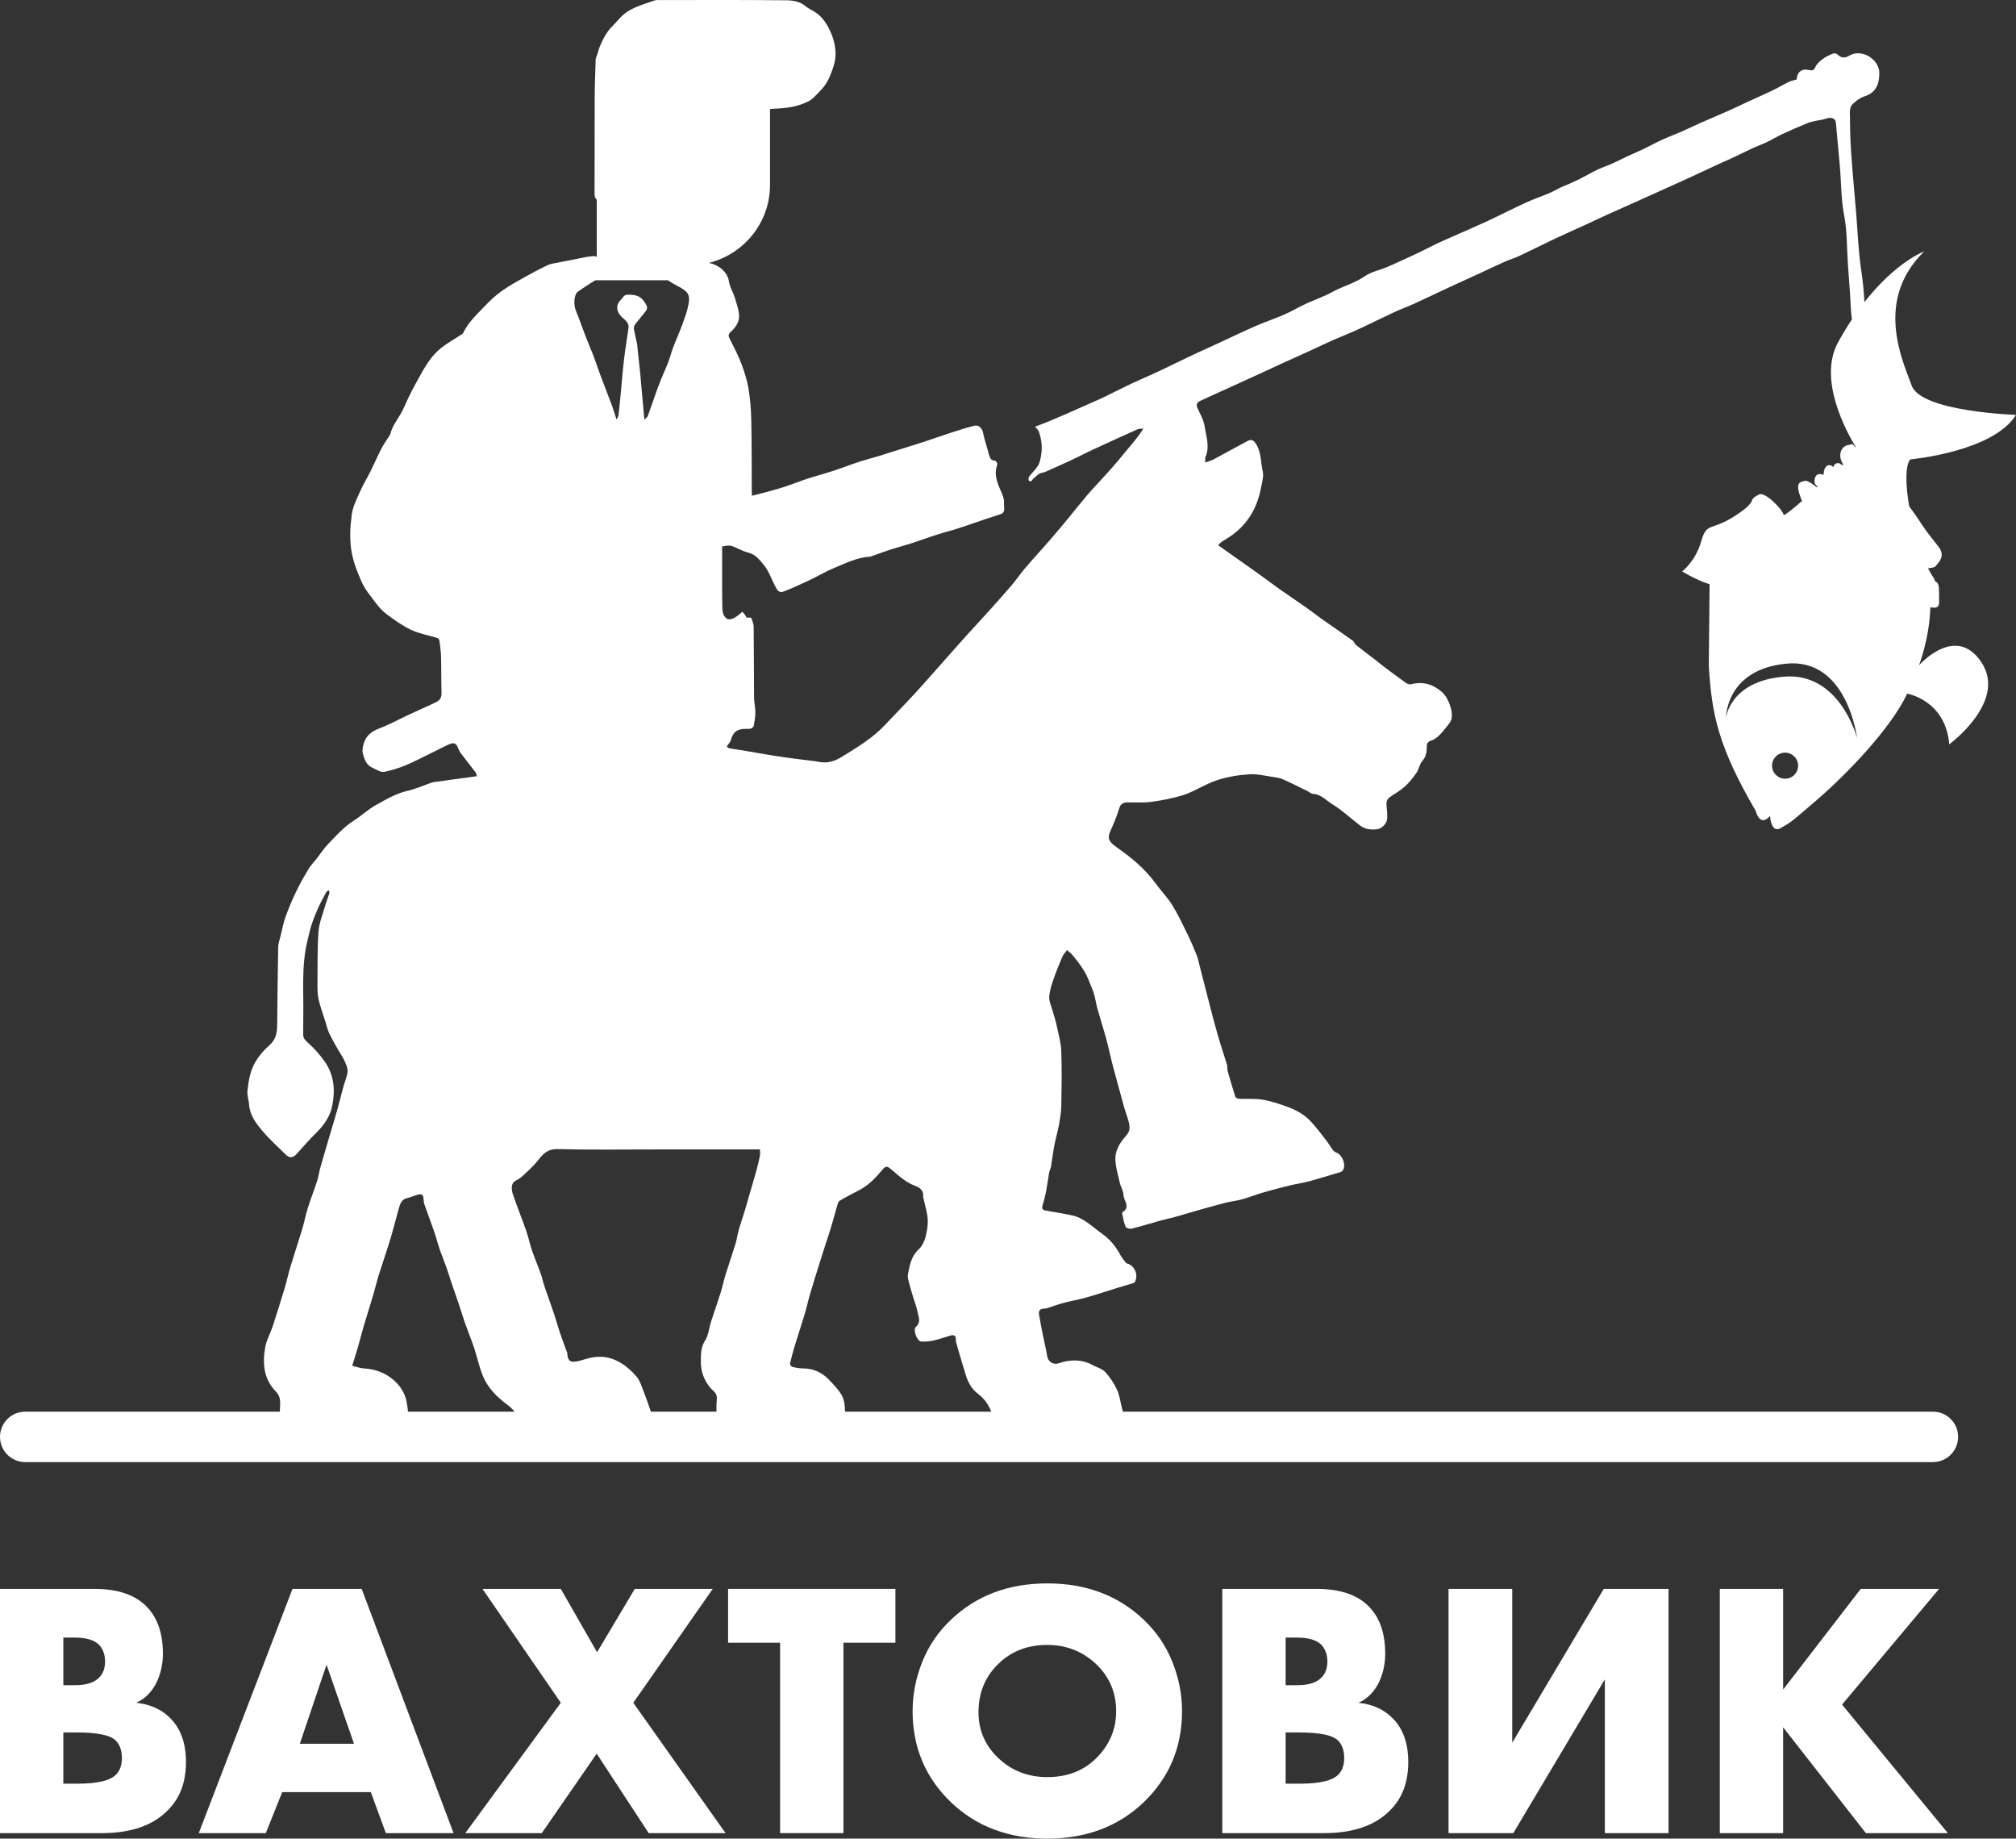<?xml version="1.0" encoding="UTF-8"?> <svg xmlns="http://www.w3.org/2000/svg" xmlns:xlink="http://www.w3.org/1999/xlink" version="1.1" id="Слой_1" x="0px" y="0px" viewBox="0 0 719.62 656.154" style="enable-background:new 0 0 719.62 656.154;" xml:space="preserve"><rect x="0" y="0" width="719.62" height="656.154" fill="#333333" stroke="none"/> <style type="text/css"> .st0{fill:#FFFFFF;} </style> <g> <path class="st0" d="M48.609,607.675c2.961-1.307,5.313-3.571,7.057-6.794 c1.654-3.31,2.483-6.881,2.483-10.715c0-6.968-1.787-12.414-5.358-16.334 c-4.096-4.529-10.453-6.795-19.078-6.795H0v87.158h36.327 c10.454,0,18.337-2.744,23.652-8.232c4.267-4.268,6.403-9.974,6.403-17.118 c0-6.881-1.96-12.195-5.88-15.943C57.451,609.941,53.487,608.198,48.609,607.675z M22.606,584.416h4.182c4.006,0,6.88,0.872,8.624,2.613 c1.393,1.568,2.091,3.528,2.091,5.88c0,2.441-0.698,4.357-2.091,5.75 c-1.744,1.829-4.618,2.745-8.624,2.745h-4.182V584.416z M41.684,633.026 c-2.005,2.352-6.665,3.528-13.982,3.528h-5.096v-18.293h4.704 c7.403,0,12.065,0.959,13.982,2.875c1.48,1.482,2.222,3.573,2.222,6.271 C43.514,629.759,42.903,631.634,41.684,633.026z"></path> <path class="st0" d="M104.407,567.037L70.955,654.194h23.912l5.88-14.636h31.624 l5.357,14.636h24.174l-32.8-87.158H104.407z M107.02,622.311l9.54-28.225 l9.799,28.225H107.02z"></path> <polygon class="st0" points="254.414,567.037 226.582,567.037 213.123,589.643 200.185,567.037 172.222,567.037 200.185,607.675 166.081,654.194 193.391,654.194 212.991,625.838 231.546,654.194 258.989,654.194 226.059,607.675 "></polygon> <polygon class="st0" points="259.903,586.245 278.459,586.245 278.459,654.194 301.065,654.194 301.065,586.245 319.62,586.245 319.62,567.037 259.903,567.037 "></polygon> <path class="st0" d="M408.214,578.014c-9.061-8.625-20.515-12.936-34.367-12.936 c-13.85,0-25.307,4.312-34.366,12.936c-4.53,4.269-7.951,9.277-10.258,15.027 c-2.309,5.75-3.463,11.629-3.463,17.641c0,12.893,4.573,23.739,13.72,32.536 c9.059,8.625,20.516,12.936,34.366,12.936c13.852,0,25.306-4.312,34.367-12.936 c9.147-8.798,13.72-19.643,13.72-32.536c0-6.011-1.156-11.891-3.463-17.641 C416.163,587.291,412.743,582.282,408.214,578.014z M391.358,627.406 c-4.531,4.531-10.368,6.795-17.511,6.795c-6.971,0-12.85-2.307-17.641-6.925 c-4.618-4.443-6.925-9.843-6.925-16.204c0-6.88,2.307-12.587,6.925-17.118 c4.617-4.616,10.497-6.925,17.641-6.925c6.795,0,12.631,2.309,17.511,6.925 c4.704,4.531,7.056,10.107,7.056,16.726 C398.414,617.129,396.062,622.702,391.358,627.406z"></path> <path class="st0" d="M484.917,607.675c2.961-1.307,5.313-3.571,7.056-6.794 c1.654-3.31,2.482-6.881,2.482-10.715c0-6.968-1.786-12.414-5.357-16.334 c-4.096-4.529-10.454-6.795-19.077-6.795h-33.713v87.158h36.327 c10.453,0,18.336-2.744,23.651-8.232c4.268-4.268,6.404-9.974,6.404-17.118 c0-6.881-1.961-12.195-5.881-15.943C493.757,609.941,489.795,608.198,484.917,607.675 z M458.914,584.416h4.18c4.006,0,6.881,0.872,8.625,2.613 c1.393,1.568,2.091,3.528,2.091,5.88c0,2.441-0.698,4.357-2.091,5.75 c-1.744,1.829-4.619,2.745-8.625,2.745h-4.18V584.416z M477.991,633.026 c-2.005,2.352-6.664,3.528-13.982,3.528h-5.096v-18.293h4.703 c7.404,0,12.065,0.959,13.982,2.875c1.481,1.482,2.222,3.573,2.222,6.271 C479.821,629.759,479.21,631.634,477.991,633.026z"></path> <polygon class="st0" points="539.798,621.918 539.798,567.037 517.062,567.037 517.062,654.194 540.19,654.194 572.858,599.313 572.858,654.194 595.594,654.194 595.594,567.037 572.465,567.037 "></polygon> <polygon class="st0" points="692.159,567.037 664.196,567.037 636.494,602.972 636.494,567.037 613.888,567.037 613.888,654.194 636.494,654.194 636.494,616.431 666.026,654.194 695.296,654.194 657.531,608.329 "></polygon> <path class="st0" d="M719.62,148.067c0,0-33.775-1.114-37.206-10.399 c-3.431-9.285-13.351-30.519,4.409-47.926c0,0-9.909,3.566-21.293,18.059 c-0.238-3.695-0.544-7.387-1.117-11.073c-1.075-6.916-1.284-13.964-1.872-20.955 c-0.613-7.295-1.312-14.583-1.804-21.886c-0.316-4.686-0.385-9.393-0.425-14.091 c-0.007-0.907,0.386-2.086,1.024-2.675c1.186-1.097,2.575-2.203,4.079-2.684 c4.216-1.349,5.352-4.274,5.418-8.256c0.082-5.027-6.35-8.997-10.756-6.305 c-1.454,0.888-2.811,0.908-4.118-0.388c-0.337-0.333-1.124-0.572-1.531-0.412 c-1.285,0.507-2.597,1.079-3.693,1.9c-1.081,0.81-2.267,1.806-2.76,2.991 c-0.638,1.537-1.518,1.112-2.557,0.975c-0.588-0.078-1.236-0.165-1.785-0.003 c-1.704,0.501-2.188,1.931-2.326,3.445c-1.004,0.293-1.962,0.439-2.793,0.844 c-1.942,0.943-3.791,2.078-5.737,3.012c-3.095,1.481-6.242,2.854-9.358,4.289 c-2.034,0.937-4.038,1.942-6.087,2.847c-3.483,1.543-6.999,3.013-10.484,4.551 c-2.148,0.947-4.247,2.003-6.398,2.942c-2.361,1.033-4.786,1.921-7.128,2.994 c-2.299,1.051-4.514,2.284-6.792,3.377c-1.866,0.895-3.784,1.679-5.66,2.553 c-1.8,0.838-3.554,1.771-5.366,2.577c-1.749,0.779-3.583,1.371-5.31,2.189 c-1.965,0.929-3.844,2.039-5.781,3.029c-1.31,0.67-2.646,1.291-3.988,1.895 c-1.094,0.492-2.235,0.889-3.321,1.401c-1.348,0.635-2.625,1.426-3.994,2.005 c-2.768,1.171-5.63,2.13-8.357,3.383c-4.64,2.13-9.186,4.462-13.811,6.627 c-3.532,1.653-7.124,3.177-10.688,4.759c-2.379,1.056-4.775,2.074-7.13,3.178 c-2.126,0.996-4.197,2.108-6.313,3.127c-2.104,1.01-4.228,1.977-6.35,2.948 c-1.833,0.837-3.657,1.695-5.517,2.462c-2.603,1.076-5.544,1.637-7.789,3.206 c-3.65,2.552-7.932,3.581-11.742,5.696c-2.938,1.631-6.186,2.696-9.245,4.121 c-2.577,1.2-5.029,2.675-7.631,3.812c-3.396,1.483-6.927,2.657-10.323,4.138 c-4.468,1.951-8.862,4.071-13.288,6.118c-4.037,1.867-8.106,3.671-12.106,5.615 c-5.07,2.464-10.122,4.946-15.306,7.175c-4.582,1.969-8.993,4.332-13.491,6.498 c-1.402,0.676-2.839,1.28-4.263,1.912c-3.3,1.464-6.596,2.935-9.904,4.382 c-1.889,0.826-3.786,1.633-5.693,2.415c-1.47,0.603-2.962,1.154-4.71,1.83 c0.465,0.561,1.112,1.036,1.338,1.663c1.018,2.829,1.352,5.762,0.803,8.735 c-0.22,1.191-0.449,2.475-1.067,3.476c-0.875,1.418-2.149,2.587-3.171,3.925 c-0.243,0.319-0.248,0.902-0.182,1.338c0.026,0.171,0.657,0.452,0.821,0.356 c0.342-0.202,0.519-0.663,0.833-0.939c0.734-0.649,1.46-1.332,2.287-1.843 c0.523-0.322,1.256-0.28,1.836-0.536c3.207-1.412,6.406-2.841,9.585-4.315 c1.964-0.911,3.883-1.923,5.833-2.865c1.338-0.648,2.694-1.26,4.047-1.879 c4.508-2.064,9.007-4.149,13.538-6.16c0.649-0.288,1.459-0.215,2.193-0.309 c-1.475,2.399-3.095,4.32-4.707,6.248c-1.957,2.339-3.882,4.706-5.868,7.021 c-1.402,1.633-2.88,3.2-4.328,4.795c-1.727,1.902-3.514,3.757-5.175,5.716 c-2.381,2.812-4.658,5.71-7.006,8.551c-1.906,2.307-3.832,4.598-5.782,6.868 c-1.52,1.772-3.091,3.498-4.636,5.249c-1.684,1.908-3.408,3.784-5.031,5.743 c-1.601,1.932-3.03,4.008-4.66,5.914c-2.71,3.173-5.502,6.276-8.295,9.378 c-2.555,2.837-5.173,5.618-7.736,8.448c-2.136,2.36-4.231,4.755-6.346,7.134 c-3.967,4.463-7.882,8.971-11.913,13.373c-3.446,3.765-7.061,7.374-10.536,11.114 c-4.565,4.912-10.265,8.299-15.886,11.749c-2.169,1.331-4.656,2.185-7.408,1.716 c-2.946-0.501-5.933-0.763-8.898-1.161c-2.65-0.356-5.301-0.721-7.941-1.142 c-3.215-0.514-6.418-1.104-9.629-1.64c-1.99-0.332-3.992-0.601-5.978-0.953 c-0.342-0.06-0.922-0.429-0.899-0.576c0.062-0.383,0.398-0.721,0.624-1.079 c0.257-0.404,0.633-0.779,0.748-1.22c0.772-2.94,2.271-4.096,5.322-4.055 c0.648,0.008,1.335,0.042,1.931-0.157c0.401-0.134,0.888-0.619,0.958-1.014 c0.278-1.566,0.555-3.159,0.553-4.743c-0.002-1.763-0.44-3.522-0.457-5.285 c-0.08-8.455-0.049-16.912-0.149-25.367c-0.012-1.047-0.574-2.088-0.888-3.151 c-0.661,0-1.173,0-1.673,0c-0.105-0.245-0.148-0.425-0.248-0.563 c-0.381-0.521-0.782-1.027-1.175-1.539c-0.477,0.403-0.939,0.825-1.433,1.204 c-0.395,0.305-0.815,0.583-1.248,0.828c-0.41,0.232-0.836,0.497-1.285,0.583 c-0.486,0.095-1.129,0.188-1.493-0.045c-1.755-1.128-1.723-3.095-1.751-4.799 c-0.116-6.931-0.048-13.864-0.048-21.057c0.759-0.071,2.08-0.533,3.186-0.224 c2.059,0.577,3.927,1.881,5.995,2.371c2.778,0.66,4.339,2.776,5.858,4.67 c1.648,2.058,2.512,4.739,3.769,7.122c0.652,1.235,1.305,2.847,3.106,2.15 c3.103-1.201,6.138-2.588,9.15-4.01c3.022-1.426,5.903-3.178,8.987-4.445 c4.127-1.696,8.177-3.745,12.77-4c0.171-0.01,0.34-0.087,0.506-0.147 c2.181-0.774,4.345-1.605,6.548-2.314c2.588-0.831,5.225-1.508,7.811-2.344 c2.97-0.958,5.891-2.064,8.863-3.016c2.581-0.827,5.22-1.469,7.799-2.3 c3.374-1.087,6.709-2.291,10.068-3.423c1.788-0.602,3.613-1.108,5.374-1.781 c0.403-0.155,0.803-0.794,0.868-1.256c0.112-0.812-0.123-1.664-0.061-2.488 c0.113-1.51-0.387-2.75-1.008-4.134c-1.362-3.034-2.703-6.194-1.349-9.697 c0.122-0.315-0.536-1.343-0.835-1.344c-1.722-0.006-1.851-1.33-2.25-2.442 c-0.178-0.498-0.261-1.029-0.402-1.54c-0.554-2.006-1.234-3.986-1.633-6.02 c-0.32-1.632-1.562-2.881-3.176-2.469c-2.647,0.675-5.257,1.506-7.858,2.348 c-3.244,1.049-6.455,2.196-9.692,3.263c-2.424,0.8-4.865,1.541-7.299,2.31 c-2.958,0.935-5.91,1.894-8.878,2.8c-2.487,0.761-5.014,1.395-7.485,2.204 c-2.969,0.974-5.88,2.12-8.845,3.103c-2.403,0.796-4.85,1.454-7.272,2.188 c-1.149,0.347-2.297,0.705-3.429,1.104c-2.226,0.784-4.424,1.644-6.662,2.389 c-1.848,0.615-3.729,1.133-5.609,1.649c-2.021,0.555-4.056,1.058-6.266,1.629 c-0.044-0.853-0.076-1.202-0.078-1.552c-0.045-8.455,0.006-16.912-0.171-25.365 c-0.08-3.82-0.375-7.671-1.013-11.434c-0.522-3.082-1.518-6.123-2.632-9.058 c-1.092-2.876-2.557-5.617-3.945-8.373c-0.506-1.004-0.828-1.75,0.208-2.669 c1.605-1.423,2.992-3.335,3.022-5.358c0.033-2.294-0.854-4.634-1.529-6.899 c-0.58-1.946-1.797-3.76-2.075-5.726c-0.511-3.617-3.903-6.03-7.138-6.687 c12.496-3.133,21.788-14.348,21.788-27.815V38.885 c1.605-0.109,3.214-0.152,4.813-0.311c2.021-0.199,4.075-0.555,5.989-1.208 c1.73-0.591,3.611-1.367,4.854-2.626c1.931-1.957,3.962-3.801,5.246-6.521 c0.872-1.848,1.601-3.814,2.072-5.655c0.896-3.51,0.254-7.299-1.107-10.567 c-1.249-2.992-3.005-5.998-6.012-7.832c-1.057-0.646-2.22-1.165-3.156-1.953 c-2.047-1.726-4.615-2.087-6.982-2.112c-15.065-0.162-30.131-0.083-45.198-0.078 c-0.533,0-1.107-0.064-1.596,0.1c-2.344,0.788-4.711,1.54-6.98,2.513 c-1.474,0.631-2.935,1.456-4.148,2.489c-1.543,1.314-2.797,2.963-4.237,4.405 c-2.001,2.002-3.202,4.48-4.297,7.02c-0.398,0.925-0.602,1.933-0.912,2.896 c-0.185,0.578-0.561,1.141-0.581,1.718c-0.159,4.637-0.333,9.276-0.353,13.915 c-0.05,11.433-0.012,22.865-0.039,34.298c-0.001,0.827,0.305,1.453,0.773,1.909 v20.347c-0.604-0.22-1.257-0.329-2.051-0.144 c-0.46,0.106-0.95,0.082-1.416,0.173c-3.519,0.684-7.039,1.37-10.552,2.082 c-1.183,0.24-2.442,0.369-3.508,0.879c-2.85,1.361-5.648,2.842-8.403,4.387 c-2.686,1.507-5.405,3-7.905,4.785c-2.135,1.523-4.122,3.32-5.925,5.232 c-2.882,3.056-6.076,5.89-7.924,9.803c-0.152,0.321-0.58,0.531-0.91,0.747 c-2.35,1.54-4.838,2.907-7.021,4.654c-1.683,1.348-3.18,3.036-4.414,4.811 c-1.64,2.359-2.972,4.936-4.384,7.448c-0.917,1.633-1.77,3.302-2.596,4.983 c-1.085,2.208-1.944,4.548-3.216,6.639c-1.349,2.219-2.903,4.296-3.479,6.894 c-0.033,0.151-0.172,0.278-0.259,0.417c-0.983,1.563-2.078,3.07-2.923,4.704 c-1.372,2.652-2.541,5.409-3.871,8.084c-1.157,2.328-2.551,4.545-3.6,6.917 c-1.204,2.72-2.675,5.481-3.074,8.358c-0.575,4.146-0.807,8.487-0.217,12.606 c0.565,3.954,2.081,7.857,3.716,11.544c1.185,2.672,3.164,5.02,4.951,7.39 c1.132,1.501,2.398,3.001,3.896,4.103c2.808,2.068,5.673,4.177,8.806,5.647 c2.93,1.375,6.245,1.922,9.369,2.899c0.331,0.104,0.702,0.623,0.753,0.992 c0.257,1.865,0.532,3.74,0.583,5.617c0.115,4.285,0.034,8.576,0.177,12.859 c0.055,1.596-0.468,2.688-1.833,3.374c-1.452,0.73-2.942,1.383-4.42,2.062 c-1.87,0.858-3.754,1.689-5.616,2.563c-3.449,1.615-6.804,3.475-10.357,4.811 c-3.03,1.138-5.039,2.918-5.737,6.054c-0.212,0.953-0.397,2.049-0.135,2.943 c0.614,2.089,1.165,4.111,3.689,5.173c1.377,0.578,2.637,1.64,4.135,1.303 c2.482-0.559,4.961-1.281,7.309-2.254c3.118-1.291,6.113-2.881,9.153-4.36 c2.146-1.045,4.254-2.177,6.43-3.152c1.063-0.476,2.275-0.812,2.994,0.656 c0.393,0.802,0.671,1.691,1.195,2.396c1.758,2.363,3.625,4.644,5.394,6.998 c0.281,0.373,0.275,0.961,0.364,1.308c-4.948,0.675-9.727,1.325-14.506,1.978 c-0.471,0.065-0.963,0.08-1.405,0.232c-2.913,1-5.753,2.312-8.736,2.984 c-4.238,0.953-7.855,3.151-11.524,5.205c-2.755,1.543-5.102,3.794-7.783,5.489 c-3.547,2.241-6.253,5.357-9.106,8.313c-1.535,1.59-2.746,3.49-4.115,5.241 c-0.965,1.236-2.099,2.367-2.896,3.702c-1.605,2.684-3.147,5.42-4.5,8.238 c-1.379,2.872-2.623,5.824-3.69,8.824c-0.797,2.241-1.233,4.611-1.802,6.93 c-0.313,1.269-0.793,2.547-0.818,3.827c-0.174,9.165-0.247,18.331-0.358,27.497 c-0.035,2.899-0.243,5.342-2.907,7.68c-2.057,1.805-4.099,4.173-5.48,6.988 c-1.477,3.007-1.869,6.063-2.22,9.184c-0.178,1.576,0.479,3.228,0.58,4.858 c0.235,3.829,2.492,6.692,4.749,9.398c2.489,2.985,5.447,5.578,8.202,8.341 c1.482,1.486,2.751,1.353,4.115-0.195c2.269-2.575,4.559-5.142,6.993-7.555 c2.673-2.649,4.799-5.713,5.565-9.307c1.168-5.485,0.809-11.017-2.483-15.815 c-1.792-2.612-3.977-5.03-6.342-7.135c-1.067-0.95-1.524-1.698-1.494-2.99 c0.043-1.962,0.002-3.928,0.038-5.891c0.17-9.151-0.739-18.361,1.51-27.396 c0.461-1.851,0.829-3.732,1.419-5.541c0.66-2.019,1.446-4.006,2.318-5.944 c0.897-1.992,1.945-3.919,2.984-5.842c0.149-0.277,0.627-0.375,0.953-0.556 c0.049,0.349,0.22,0.739,0.123,1.044c-0.505,1.61-1.151,3.179-1.613,4.8 c-0.838,2.941-2.053,5.876-2.265,8.872c-0.428,6.044-0.321,12.128-0.361,18.196 c-0.013,1.958-0.052,3.976,0.37,5.865c0.613,2.752,1.631,5.415,2.478,8.115 c0.43,1.368,0.726,2.8,1.334,4.085c0.969,2.054,2.131,4.02,3.245,6.004 c0.673,1.201,1.524,2.314,2.083,3.563c0.579,1.293,1.326,2.732,1.234,4.055 c-0.128,1.835-1,3.611-1.496,5.427c-0.733,2.689-1.367,5.405-2.129,8.086 c-1.118,3.936-2.317,7.849-3.472,11.775c-0.907,3.086-1.826,6.171-2.687,9.271 c-0.419,1.507-0.612,3.081-1.094,4.564c-1.054,3.231-2.309,6.396-3.328,9.638 c-0.786,2.498-1.257,5.093-2.011,7.602c-1.354,4.493-2.855,8.94-4.215,13.43 c-0.738,2.436-1.237,4.943-1.971,7.379c-1.4,4.646-2.849,9.28-4.362,13.891 c-0.804,2.447-2.164,4.766-2.614,7.261c-1.038,5.767-0.656,11.349,3.772,15.909 c1.272,1.308,1.661,2.845,1.527,4.755c-0.057,0.806-0.094,1.624-0.115,2.444 H8.999C4.029,503.788,0,507.816,0,512.786c0,4.97,4.029,8.999,8.999,8.999h680.962 c4.97,0,8.999-4.029,8.999-8.999c0-4.97-4.029-8.999-8.999-8.999H400.842 c-0.122-0.437-0.242-0.875-0.356-1.313c-0.572-2.191-0.837-4.523-1.776-6.541 c-1.057-2.271-2.501-4.462-4.197-6.297c-1.088-1.179-2.948-1.637-4.444-2.448 c-3.984-2.155-8.086-2.083-12.248-0.644c-1.84,0.636-3.704-0.622-4.019-2.537 c-0.454-2.76-1.132-5.484-1.678-8.231c-0.444-2.235-0.872-4.473-1.239-6.721 c-0.213-1.307,0.393-2.016,1.765-2.033c0.406-0.005,0.828-0.08,1.216-0.202 c1.965-0.617,3.899-1.348,5.886-1.876c2.677-0.711,5.423-1.169,8.086-1.923 c3.644-1.032,7.235-2.247,10.856-3.365c1.925-0.594,3.866-1.136,5.791-1.731 c0.251-0.077,0.541-0.28,0.656-0.504c1.384-2.72-0.399-6.119-3.117-6.583 c-0.805-1.118-1.579-1.969-2.098-2.955c-1.564-2.966-3.609-5.478-6.343-7.448 c-2.041-1.471-3.946-3.141-6.038-4.534c-1.312-0.874-2.792-1.667-4.308-2.025 c-3.303-0.78-6.679-1.254-10.022-1.865c-0.982-0.179-1.403-0.666-1.08-1.746 c0.485-1.622,0.925-3.265,1.244-4.926c0.438-2.286,0.721-4.601,1.128-6.895 c0.13-0.73,0.539-1.411,0.663-2.142c0.43-2.529,0.716-5.085,1.196-7.604 c0.467-2.451,1.197-4.854,1.642-7.309c0.405-2.228,0.782-4.493,0.824-6.747 c0.12-6.477,0.243-12.963-0-19.431c-0.117-3.1-0.99-6.182-1.645-9.248 c-0.404-1.893-1.052-3.734-1.568-5.605c-0.412-1.489-1.164-3.006-1.092-4.478 c0.098-1.986,0.698-3.989,1.342-5.895c0.967-2.854,2.107-5.655,3.288-8.429 c0.385-0.907,1.13-1.659,1.709-2.483c0.62,0.536,1.324,1.001,1.843,1.621 c2.502,2.987,4.835,6.091,6.196,9.805c0.524,1.428,1.197,2.809,1.621,4.265 c0.501,1.727,0.729,3.532,1.215,5.266c1.005,3.588,2.161,7.132,3.144,10.726 c0.794,2.906,1.381,5.868,2.134,8.786c0.851,3.296,1.78,6.571,2.677,9.854 c0.577,2.113,1.132,4.233,1.746,6.335c0.49,1.671,1.161,3.296,1.545,4.99 c0.223,0.984,0.346,2.197-0.036,3.063c-0.532,1.204-1.595,2.169-2.404,3.256 c-1.543,2.074-2.554,4.479-2.404,6.991c0.165,2.723,0.95,5.418,1.58,8.097 c0.351,1.487,1.309,2.916,1.327,4.379c0.025,1.986,2.604,4.169-0.265,6.026 c-0.152,0.097-0.249,0.452-0.205,0.649c0.354,1.565,0.596,3.185,1.218,4.641 c0.198,0.463,1.524,0.811,2.192,0.644c3.479-0.87,6.907-1.942,10.365-2.904 c1.618-0.45,3.274-0.764,4.891-1.214c2.732-0.76,5.446-1.583,8.168-2.371 c0.992-0.288,1.99-0.557,2.986-0.829c2.435-0.666,4.86-1.379,7.311-1.975 c1.912-0.466,3.893-0.668,5.784-1.198c2.448-0.685,4.814-1.658,7.257-2.365 c3.258-0.943,6.546-1.792,9.841-2.598c2.204-0.54,4.473-0.83,6.661-1.422 c3.749-1.015,7.462-2.169,11.179-3.297c0.363-0.11,0.772-0.387,0.96-0.703 c1.173-1.981-0.259-5.523-2.464-6.311c-0.446-0.159-0.89-0.511-1.176-0.894 c-0.803-1.078-1.465-2.261-2.289-3.323c-1.753-2.257-3.465-4.559-5.39-6.665 c-2.382-2.607-5.445-4.314-8.738-5.482c-2.847-1.01-5.753-2-8.718-2.483 c-2.726-0.445-5.567-0.171-8.354-0.294c-0.455-0.02-1.178-0.36-1.292-0.71 c-0.989-3.051-1.896-6.129-2.76-9.219c-0.203-0.729-0.023-1.57-0.241-2.292 c-0.994-3.301-2.125-6.562-3.093-9.871c-1.012-3.457-1.913-6.948-2.824-10.434 c-1.23-4.705-2.419-9.422-3.631-14.131c-0.387-1.502-0.664-3.047-1.22-4.484 c-0.95-2.456-2-4.881-3.156-7.246c-1.758-3.595-3.439-7.253-5.537-10.646 c-1.738-2.812-4.108-5.223-6.062-7.911c-3.813-5.245-8.745-9.268-13.995-12.927 c-2.594-1.808-3.204-3.183-2.212-5.412c1.199-2.697,2.401-5.422,3.224-8.245 c0.501-1.721,1.406-2.232,2.952-2.255c2.863-0.043,5.763,0.172,8.582-0.204 c3.696-0.495,7.403-1.208,10.969-2.284c4.264-1.287,7.958-3.932,12.258-5.365 c3.943-1.314,7.899-1.934,11.923-2.19c2.485-0.158,5.03,0.478,7.537,0.845 c1.412,0.206,2.888,0.38,4.178,0.933c2.991,1.284,5.891,2.784,8.823,4.209 c0.664,0.324,1.292,0.972,1.958,1.002c2.924,0.134,4.761,2.359,6.954,3.711 c3.509,2.162,6.577,5.034,9.86,7.57c1.789,1.381,3.889,1.618,6.05,1.353 c1.818-0.221,3.576-2.032,3.653-3.857c0.063-1.472-0.05-2.963-0.219-4.43 c-0.148-1.283,0.053-2.373,1.14-3.146c1.798-1.279,3.775-2.352,5.396-3.822 c1.591-1.443,2.957-3.186,4.182-4.962c0.863-1.254,1.044-3.038,2.033-4.132 c1.582-1.749,1.576-3.687,1.641-5.761c0.015-0.476,0.591-1.213,1.052-1.351 c2.928-0.876,4.48-3.275,6.251-5.431c0.552-0.672,1.154-1.399,1.405-2.203 c0.869-2.782-1.049-7.88-3.301-9.85c-3.246-2.84-6.826-3.879-11.041-2.803 c-0.54,0.137-1.335-0.117-1.819-0.462c-2.774-1.976-5.495-4.025-8.223-6.067 c-0.741-0.554-1.433-1.176-2.167-1.741c-2.479-1.904-4.987-3.772-7.434-5.717 c-0.515-0.409-0.711-1.237-1.238-1.612c-3.751-2.674-7.562-5.267-11.328-7.92 c-1.691-1.19-3.296-2.504-4.989-3.691c-3.087-2.165-6.234-4.245-9.313-6.422 c-2.852-2.016-5.629-4.135-8.471-6.163c-4.56-3.252-9.147-6.466-13.902-9.824 c0.526-0.502,0.876-0.939,1.318-1.238c1.204-0.813,2.493-1.503,3.666-2.356 c5.799-4.215,9.049-10.016,10.336-16.976c0.352-1.898,1.022-3.956,0.614-5.727 c-0.735-3.195-0.494-6.614-2.255-9.617c-0.777-1.326-1.641-2.086-3.078-1.326 c-4.132,2.184-8.205,4.476-12.327,6.676c-0.813,0.434-1.742,0.646-2.875,1.053 c0.049-1.015-0.07-1.599,0.122-2.049c1.579-3.7,0.171-7.349-0.349-10.939 c-0.328-2.262-1.649-4.391-2.581-6.555c-0.479-1.112-0.094-1.914,0.858-2.366 c3.383-1.598,6.806-3.115,10.212-4.666c3.503-1.594,7.006-3.185,10.505-4.79 c2.932-1.345,5.853-2.718,8.787-4.058c3.173-1.451,6.362-2.865,9.534-4.315 c2.828-1.293,5.627-2.649,8.47-3.909c3.026-1.342,6.121-2.532,9.125-3.917 c4.223-1.944,8.371-4.047,12.588-6c2.41-1.117,4.923-2.011,7.34-3.115 c4.181-1.909,8.316-3.918,12.483-5.857c3.594-1.672,7.209-3.294,10.809-4.951 c3.018-1.39,6.013-2.834,9.049-4.182c1.689-0.749,3.487-1.259,5.156-2.044 c4.127-1.943,8.189-4.02,12.311-5.97c3.622-1.713,7.299-3.317,10.941-4.987 c2.822-1.293,5.617-2.641,8.445-3.919c4.821-2.179,9.662-4.316,14.487-6.484 c4.721-2.122,9.443-4.245,14.151-6.399c3.865-1.769,7.706-3.592,11.565-5.376 c1.551-0.717,3.135-1.367,4.681-2.096c2.231-1.052,4.426-2.183,6.667-3.215 c1.627-0.75,3.336-1.328,4.951-2.103c1.939-0.929,3.779-2.066,5.729-2.97 c2.991-1.387,6.028-2.677,9.069-3.948c0.836-0.348,1.755-0.512,2.646-0.714 c1.285-0.291,2.626-0.402,3.856-0.834c1.705-0.598,3.357-0.104,3.488,1.275 c0.485,5.171,0.965,10.343,1.424,15.517c0.525,5.94,0.413,11.891,1.564,17.836 c1.083,5.591,0.919,11.424,1.314,17.148c0.265,3.83,0.56,7.659,0.82,11.489 c0.138,2.017,0.155,4.044,0.361,6.052c0.08,0.784,0.17,1.568,0.262,2.351 c-1.644,2.468-3.296,5.172-4.932,8.137c-7.309,13.245,2.961,31.963,6.501,37.71 c-0.496-0.484-0.993-0.967-1.492-1.449c-0.275,0.177-0.587,0.307-0.831,0.325 c-3.344,0.247-4.132,3.786-2.771,6.323c0.115,0.214,0.267,0.414,0.434,0.61 c-0.155,0.128-0.312,0.259-0.47,0.391c-0.094-0.098-0.188-0.195-0.279-0.289 c-0.959-0.988-2.537-0.406-2.808,0.944c-0,0.001-0,0.001-0,0.001 c-1.478-1.575-3.489-0.46-3.464,2.786c-3.392-1.429-3.479,2.416-3.089,3.138 c0.275,0.347,0.594,0.727,0.949,1.134c-0.063,0.058-0.127,0.116-0.19,0.174 c-1.577-1.239-2.93-2.097-3.939-2.387c-0.047,0.013-0.093,0.024-0.135,0.031 c-2.337,0.374-2.916,0.913-2.615,3.227c0.159,1.225,0.862,2.429,1.084,3.616 c0.095,0.088,0.199,0.187,0.307,0.29c-2.789,2.462-5.156,4.411-6.568,5.142 c-0.423-2.053-6.693-8.472-8.818-7.402c-4.818,2.425,0.394,1.723-8.365,7.494 c-8.758,5.771-10.326,2.142-12.307,9.228c-1.981,7.086-6.813,10.771-6.813,10.771 c6.68,3.86,9.803,4.498,9.803,4.498l-0.282,29.193 c1.038,17.167,3.273,28.639,16.772,51.807c0,0,1.339,5.947,5.088,1.755 c0,0,0.326,6.413,3.867,4.274c3.542-2.138,2.079-0.692,12.932-10.063 c10.853-9.371,26.417-25.614,32.155-37.856c0,0,13.699,2.28,15.02,18.074 c0,0,20.723-15.169,11.532-29.192c-9.191-14.023-22.346,1.007-22.346,1.007 s3.731-9.394,4.063-20.698c0.333,0.032,0.671,0.052,0.987,0.09 c1.369,0.168,2.155-0.413,2.145-1.868c-0.011-1.546,0.024-3.094-0.048-4.637 c-0.051-1.103-0.081-2.224-1.318-2.88c-0.227-0.12-0.298-0.535-0.36-0.903 c-0.735-1.004-1.321-2.091-1.905-3.113c-0.107-0.203-0.219-0.4-0.327-0.602 c1.104-0.201,2.212-0.211,2.694-0.766c1.448-1.663,3.068-3.494,1.63-6.041 c-0.045-0.08-0.071-0.17-0.088-0.265c-2.149-2.867-4.56-5.628-6.525-8.685 c-1.424-2.229-2.91-4.359-4.445-6.415c-1.374-8.077-1.388-14.429,0.364-16.711 C681.847,163.945,711.426,161.31,719.62,148.067z M206.312,104.062 c2.026-1.422,4.095-2.795,6.234-4.038h25.882 c0.949,0.627,1.899,1.257,2.911,1.766c4.204,2.119,5.094,3.19,4.431,6.792 c-0.463,2.512-1.389,4.953-2.266,7.368c-0.979,2.693-2.179,5.305-3.198,7.984 c-0.671,1.76-1.115,3.605-1.798,5.359c-1.065,2.74-2.326,5.404-3.359,8.154 c-1.364,3.629-2.567,7.318-3.896,10.961c-0.162,0.443-0.671,0.761-1.235,1.372 c-0.476-5.229-0.905-9.927-1.331-14.626c-0.027-0.295-0.023-0.594-0.055-0.89 c-0.336-3.157-0.678-6.315-1.016-9.472c-0.076-0.707-0.085-1.427-0.224-2.12 c-0.368-1.83-0.86-3.636-1.149-5.476c-0.08-0.512,0.262-1.198,0.609-1.65 c1.226-1.591,2.589-3.079,3.784-4.693c0.307-0.413,0.446-1.26,0.233-1.699 c-1.573-3.224-3.344-4.063-6.877-3.982c-1.356,0.03-1.531,1.014-2.204,1.632 c-1.967,1.806-1.933,4.059-0.125,6.031c1.125,1.228,2.988,2.089,2.677,4.252 c-0.539,3.755-1.161,7.5-1.602,11.267c-0.485,4.151-0.798,8.322-1.199,12.484 c-0.24,2.49-0.49,4.981-0.779,7.467c-0.042,0.356-0.329,0.683-0.696,1.403 c-0.632-1.943-1.082-3.512-1.65-5.039c-1.407-3.779-2.886-7.531-4.299-11.307 c-0.768-2.051-1.412-4.148-2.196-6.193c-0.914-2.386-1.951-4.723-2.875-7.105 c-1.17-3.02-2.191-6.101-3.444-9.085 C204.664,108.751,204.842,105.096,206.312,104.062z M145.63,503.788 c-0.125-1.213-0.244-2.427-0.502-3.635c-0.631-2.954-2.146-5.402-4.303-7.37 c-3.034-2.768-6.693-4.18-10.844-4.414c-1.465-0.083-2.903-0.638-4.261-0.956 c0.771-2.51,1.522-4.847,2.206-7.204c0.657-2.271,1.204-4.577,1.876-6.845 c1.131-3.817,2.346-7.611,3.478-11.428c0.678-2.287,1.197-4.621,1.909-6.896 c1.336-4.266,2.831-8.483,4.127-12.76c1.112-3.672,2.001-7.41,3.065-11.097 c0.456-1.579,0.96-3.161,2.941-3.616c1.456-0.334,2.836-0.999,4.292-1.316 c0.938-0.204,1.531,0.331,1.553,1.425c0.013,0.758,0.129,1.549,0.378,2.263 c1.132,3.255,2.366,6.475,3.488,9.734c0.715,2.08,1.24,4.225,1.953,6.305 c0.738,2.154,1.626,4.254,2.393,6.397c0.567,1.582,1.027,3.202,1.568,4.793 c0.99,2.919,2.022,5.823,3.005,8.743c0.705,2.096,1.31,4.226,2.049,6.31 c1.051,2.964,2.263,5.872,3.259,8.854c1.097,3.287,1.781,6.731,3.091,9.924 c1.783,4.346,5.053,7.589,8.804,10.374c0.922,0.685,1.821,1.498,2.488,2.417 H145.63z M271.252,412.51c-0.377,1.828-0.811,3.648-1.312,5.447 c-0.895,3.211-1.858,6.404-2.787,9.607c-0.4,1.378-0.758,2.769-1.182,4.14 c-0.738,2.387-1.567,4.749-2.255,7.152c-0.479,1.672-0.682,3.425-1.189,5.086 c-1.106,3.619-2.371,7.19-3.489,10.806c-0.695,2.253-1.168,4.573-1.873,6.822 c-1.07,3.41-2.286,6.773-3.379,10.177c-0.7,2.183-0.845,4.687-2.035,6.535 c-1.645,2.556-1.597,5.208-1.582,7.904c0.02,3.373,1.157,6.37,3.358,9.056 c0.909,1.11,2.517,1.87,2.349,3.857c-0.13,1.552-0.166,3.123-0.129,4.688 h-23.409c-0.9-2.648-1.837-5.286-2.851-7.893 c-0.612-1.575-1.151-3.309-2.215-4.551c-2.187-2.555-4.716-4.746-7.94-6.1 c-3.473-1.457-6.848-1.239-10.32-0.223c-1.387,0.406-2.807,0.909-4.224,0.951 c-2.125,0.062-2.16-1.72-2.326-3.252c-0.006-0.056-0.057-0.104-0.077-0.16 c-0.87-2.39-1.777-4.767-2.591-7.176c-0.706-2.088-1.258-4.227-1.961-6.316 c-1.119-3.324-2.334-6.618-3.457-9.94c-0.501-1.483-0.801-3.036-1.33-4.509 c-1.01-2.823-2.194-5.584-3.164-8.42c-0.779-2.276-1.239-4.663-2.037-6.932 c-1.574-4.488-3.363-8.901-4.879-13.406c-0.367-1.089-0.415-2.634,0.104-3.575 c0.529-0.957,2.046-1.311,2.94-2.137c2.069-1.905,4.252-3.76,5.964-5.964 c1.89-2.431,3.519-4.201,7.145-4.104c11.783,0.313,23.579,0.125,35.369,0.127 c12.142,0.002,24.284,0.001,36.783,0.001 C271.274,411.127,271.389,411.844,271.252,412.51z M301.637,503.788 c-0.035-0.607-0.051-1.215-0.093-1.821c-0.104-1.524-0.501-3.21-1.317-4.461 c-1.277-1.96-2.933-3.702-4.59-5.376c-2.477-2.5-5.509-3.791-9.097-3.781 c-1.276,0.003-2.575-0.255-3.816-0.578c-0.34-0.09-0.795-0.911-0.707-1.281 c0.534-2.275,1.165-4.532,1.847-6.769c1.093-3.586,2.29-7.14,3.366-10.73 c0.698-2.334,1.208-4.723,1.892-7.06c1.046-3.567,2.161-7.113,3.261-10.664 c0.648-2.088,1.318-4.167,1.988-6.248c0.776-2.414,1.599-4.813,2.333-7.24 c0.718-2.376,1.326-4.785,2.036-7.163c0.222-0.744,0.424-1.76,0.974-2.094 c2.324-1.41,4.78-2.603,7.18-3.889c3.198-1.714,5.674-4.292,7.949-7.019 c1.189-1.426,1.667-1.653,3.115-0.435c2.674,2.251,5.213,4.702,8.584,5.969 c1.824,0.684,3.275,1.702,2.961,4.006c-0.022,0.161,0.097,0.338,0.134,0.513 c0.534,2.49,1.352,4.964,1.511,7.479c0.136,2.149-0.269,4.405-0.842,6.502 c-0.414,1.511-1.212,3.155-2.343,4.185c-2.662,2.428-3.227,5.61-3.849,8.824 c-0.131,0.679-0.065,1.448,0.106,2.126c0.499,1.989,1.082,3.96,1.663,5.928 c0.521,1.762,1.252,3.481,1.583,5.275c0.338,1.838,1.469,3.735-0.553,5.561 c-1.142,1.033,0.461,5.135,1.922,5.216c1.513,0.085,3.082-0.077,4.564-0.409 c1.999-0.446,3.931-1.186,5.906-1.748c1.245-0.354,1.941,0.1,1.893,1.478 c-0.012,0.353,0.015,0.725,0.113,1.062c1.126,3.859,2.226,7.726,3.423,11.563 c0.794,2.549,2.08,4.968,4.181,6.556c2.394,1.809,3.965,3.977,4.906,6.528 H301.637z M638.216,277.79c-2.506,0.564-4.995-1.01-5.559-3.516 c-0.564-2.506,1.01-4.995,3.516-5.559s4.995,1.01,5.559,3.516 C642.296,274.737,640.722,277.226,638.216,277.79z M636.944,241.473 c-19.467,1.551-20.834,14.673-20.834,14.673s-0.158-17.248,21.579-19.31 c21.736-2.062,25.188,26.513,25.188,26.513 C662.685,262.498,656.412,239.922,636.944,241.473z"></path> </g> </svg> 